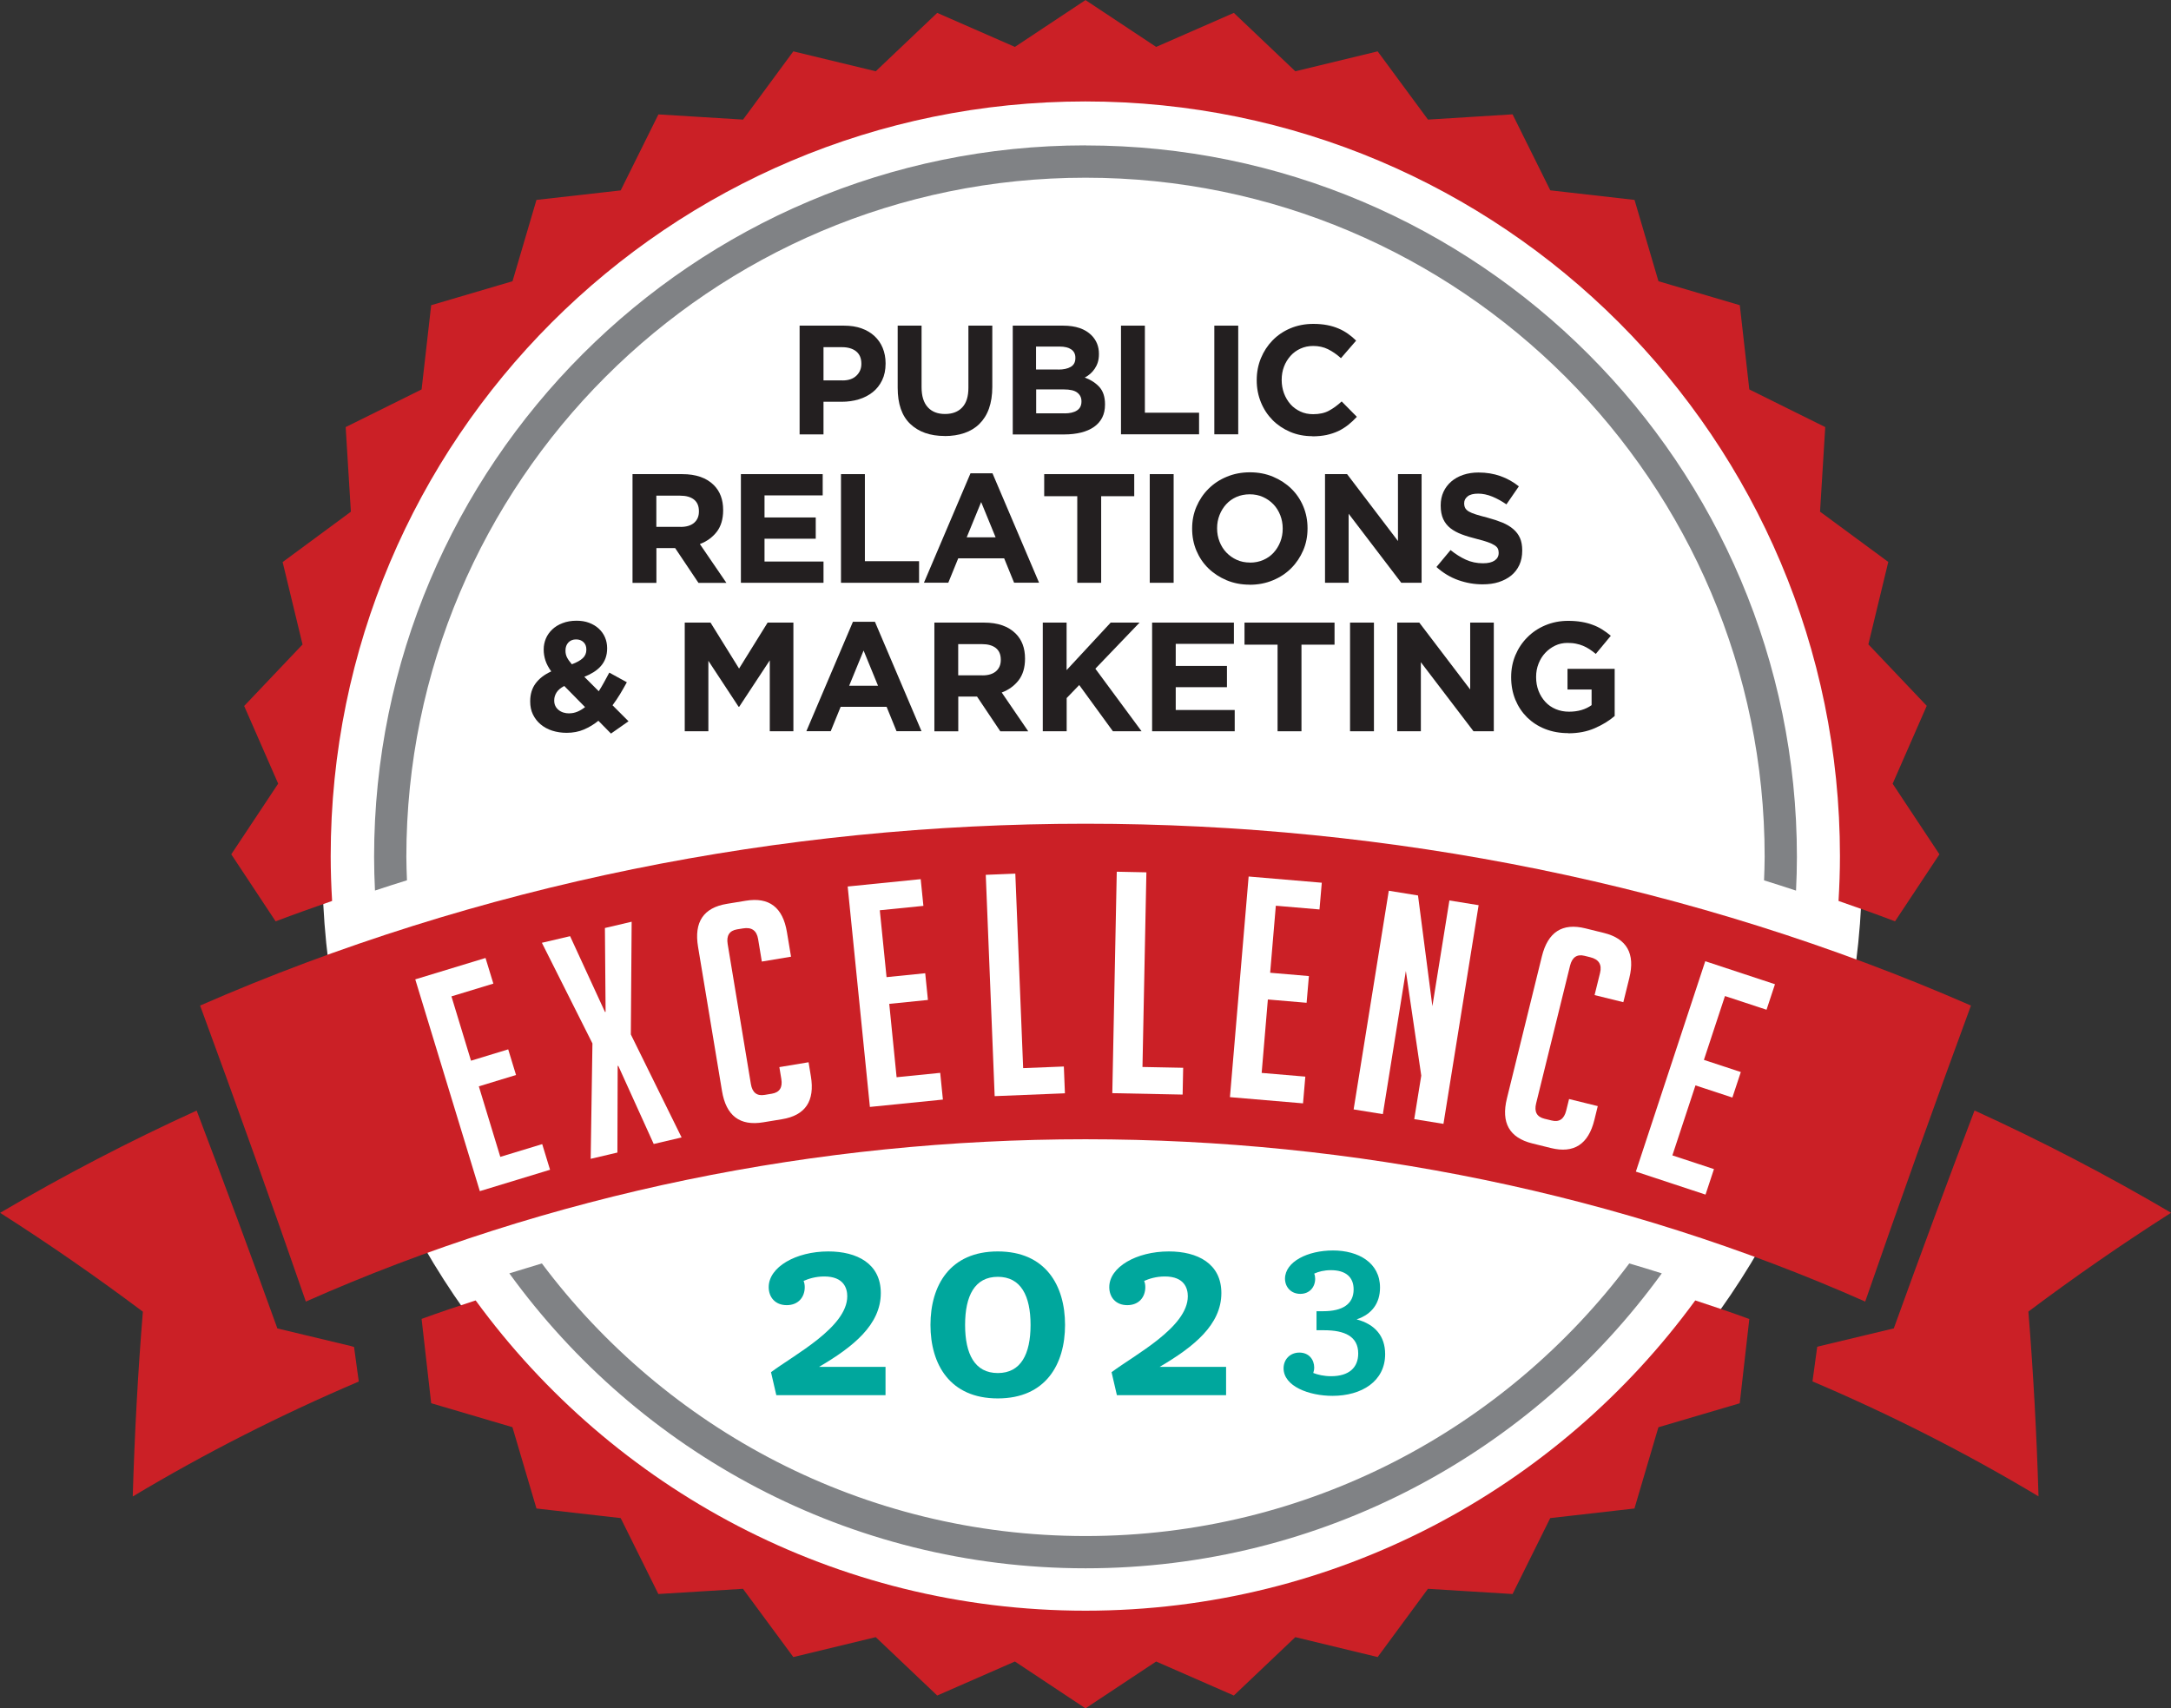 <?xml version="1.0" encoding="UTF-8"?> <svg xmlns="http://www.w3.org/2000/svg" width="230" height="181" viewBox="0 0 230 181" fill="none"><rect x="0" y="0" width="230" height="181" fill="#333333" stroke="none"/><g clip-path="url(#clip0_13933_1315)"><path d="M115.715 173.156C160.767 173.156 197.288 136.63 197.288 91.573C197.288 46.516 160.767 9.99 115.715 9.99C70.662 9.99 34.141 46.516 34.141 91.573C34.141 136.63 70.662 173.156 115.715 173.156Z" fill="white"></path><path d="M208.807 106.54C179.428 93.697 147.217 87.275 114.999 87.275C82.782 87.275 50.578 93.697 21.199 106.54C25.038 116.972 28.771 127.42 32.403 137.903C58.257 126.433 86.635 120.705 114.999 120.705C143.363 120.705 171.741 126.433 197.603 137.903C201.235 127.42 204.967 116.972 208.807 106.54ZM230.007 128.492C223.278 124.531 216.329 120.913 209.186 117.659C206.262 125.332 203.416 133.026 200.634 140.742L192.784 142.622C192.698 142.644 192.605 142.672 192.519 142.694L192.019 146.362C200.277 149.873 208.292 153.942 215.964 158.54C215.771 152.026 215.421 145.497 214.892 138.961C219.753 135.314 224.794 131.817 230.021 128.485L230.007 128.492ZM37.236 142.629L29.386 140.749C26.604 133.026 23.752 125.339 20.834 117.666C13.692 120.92 6.742 124.538 0.014 128.5C5.233 131.825 10.274 135.328 15.136 138.975C14.6 145.518 14.256 152.047 14.063 158.554C21.735 153.956 29.75 149.895 38.009 146.376L37.508 142.708C37.415 142.687 37.329 142.658 37.236 142.637V142.629Z" fill="#CB2026"></path><path d="M115.001 15.402C73.445 15.402 39.633 49.218 39.633 90.786C39.633 91.98 39.669 93.174 39.726 94.354C40.855 93.982 41.978 93.617 43.115 93.267C43.086 92.438 43.05 91.615 43.05 90.786C43.05 51.106 75.325 18.828 115.001 18.828C154.676 18.828 186.951 51.106 186.951 90.786C186.951 91.622 186.915 92.445 186.886 93.274C188.023 93.624 189.146 93.989 190.275 94.361C190.333 93.174 190.368 91.987 190.368 90.793C190.368 49.233 156.556 15.409 115.001 15.409V15.402ZM115.001 162.744C91.47 162.744 70.542 151.388 57.408 133.862C56.257 134.205 55.105 134.555 53.961 134.913C67.668 153.827 89.918 166.162 115.008 166.162C140.097 166.162 162.348 153.827 176.054 134.913C174.91 134.548 173.759 134.205 172.608 133.862C159.473 151.388 138.545 162.744 115.008 162.744H115.001Z" fill="#808285"></path><path d="M114.992 170.654C88.451 170.654 64.935 157.704 50.392 137.781C48.469 138.411 46.552 139.047 44.658 139.741H44.665L45.68 148.672L54.289 151.211L56.834 159.827L65.757 160.843L69.747 168.887L78.713 168.337L84.047 175.566L92.777 173.457L99.291 179.642L107.52 176.038L114.999 181.001L122.485 176.038L130.715 179.642L137.228 173.457L145.951 175.566L151.278 168.337L160.244 168.887L164.234 160.843L173.157 159.827L175.695 151.218L184.311 148.679L185.326 139.755H185.34C183.438 139.054 181.522 138.418 179.599 137.781C165.056 157.704 141.54 170.654 114.992 170.654ZM200.52 83.014L204.123 74.783L197.939 68.269L200.048 59.538L192.819 54.211L193.37 45.251L185.326 41.261L184.318 32.336L175.702 29.798L173.164 21.181L164.241 20.166L160.244 12.114L151.285 12.672L145.951 5.442L137.228 7.552L130.715 1.366L122.485 4.97L114.999 0.008L107.52 4.97L99.291 1.366L92.777 7.552L84.047 5.442L78.72 12.672L69.754 12.121L65.757 20.173L56.834 21.181L54.296 29.798L45.68 32.336L44.665 41.261L36.621 45.251L37.172 54.218L29.943 59.552L32.052 68.283L25.868 74.798L29.471 83.028L24.502 90.515L29.2 97.616C31.18 96.865 33.182 96.157 35.184 95.456C35.091 93.883 35.034 92.303 35.034 90.708C35.034 46.545 70.827 10.748 114.978 10.748C159.129 10.748 194.928 46.545 194.928 90.708C194.928 92.303 194.871 93.883 194.778 95.456C196.787 96.157 198.789 96.858 200.763 97.616L205.468 90.515L200.505 83.028L200.52 83.014Z" fill="#CB2026"></path><path d="M50.837 126.211L43.994 103.765L51.437 101.498L52.267 104.215L47.827 105.567L49.9 112.382L53.84 111.18L54.669 113.897L50.729 115.099L53.003 122.571L57.443 121.22L58.273 123.937L50.83 126.204L50.837 126.211Z" fill="white"></path><path d="M72.216 120.512L69.256 121.206L65.502 112.925L65.438 112.939L65.409 122.114L62.578 122.779L62.764 110.551L57.408 99.889L60.397 99.189L64.093 107.219L64.158 107.204L64.086 98.323L66.918 97.658L66.832 109.6L72.216 120.526V120.512Z" fill="white"></path><path d="M85.663 112.553L85.906 114.033C86.343 116.658 85.32 118.174 82.853 118.581L80.852 118.91C78.378 119.318 76.926 118.216 76.49 115.592L73.952 100.311C73.516 97.687 74.531 96.171 77.005 95.763L79.007 95.434C81.481 95.026 82.932 96.128 83.368 98.752L83.804 101.362L80.709 101.877L80.315 99.489C80.165 98.588 79.629 98.209 78.707 98.366L78.092 98.466C77.276 98.602 76.941 99.124 77.091 100.025L79.55 114.856C79.7 115.757 80.187 116.143 81.002 116.007L81.774 115.878C82.589 115.742 82.925 115.22 82.775 114.319L82.567 113.061L85.663 112.546V112.553Z" fill="white"></path><path d="M92.157 117.273L89.805 93.926L97.541 93.147L97.827 95.978L93.208 96.443L93.923 103.529L98.02 103.115L98.306 105.946L94.209 106.361L94.988 114.134L99.607 113.669L99.893 116.501L92.157 117.28V117.273Z" fill="white"></path><path d="M112.82 115.836L105.377 116.137L104.434 92.689L107.565 92.561L108.395 113.169L112.706 112.997L112.82 115.836Z" fill="white"></path><path d="M125.29 115.971L117.84 115.821L118.312 92.359L121.451 92.424L121.036 113.047L125.347 113.132L125.29 115.978V115.971Z" fill="white"></path><path d="M130.302 116.25L132.283 92.867L140.033 93.525L139.79 96.357L135.164 95.963L134.563 103.064L138.668 103.415L138.424 106.246L134.32 105.896L133.663 113.676L138.289 114.069L138.045 116.901L130.295 116.243L130.302 116.25Z" fill="white"></path><path d="M151.75 106.603L153.552 95.405L156.648 95.905L152.923 119.074L149.827 118.573L150.571 113.961L148.94 102.877L146.502 118.044L143.406 117.543L147.131 94.375L150.227 94.876L151.75 106.61V106.603Z" fill="white"></path><path d="M169.269 117.201L168.911 118.66C168.275 121.242 166.738 122.236 164.307 121.635L162.34 121.149C159.909 120.548 159.009 118.961 159.645 116.379L163.349 101.334C163.985 98.752 165.515 97.758 167.953 98.359L169.919 98.845C172.35 99.446 173.251 101.034 172.615 103.615L171.979 106.182L168.933 105.431L169.512 103.086C169.733 102.199 169.383 101.641 168.475 101.42L167.874 101.27C167.074 101.069 166.559 101.42 166.337 102.306L162.741 116.901C162.519 117.788 162.812 118.331 163.62 118.531L164.385 118.717C165.186 118.918 165.701 118.567 165.923 117.681L166.23 116.443L169.276 117.194L169.269 117.201Z" fill="white"></path><path d="M173.308 124.131L180.658 101.842L188.044 104.28L187.15 106.983L182.746 105.532L180.515 112.296L184.426 113.583L183.532 116.286L179.621 114.999L177.176 122.415L181.58 123.866L180.687 126.569L173.301 124.131H173.308Z" fill="white"></path><path d="M84.705 34.502H89.41C90.103 34.502 90.718 34.595 91.262 34.788C91.805 34.981 92.263 35.253 92.641 35.603C93.02 35.954 93.314 36.376 93.514 36.862C93.714 37.348 93.821 37.892 93.821 38.485V38.521C93.821 39.193 93.7 39.779 93.457 40.28C93.213 40.788 92.885 41.209 92.463 41.545C92.041 41.882 91.548 42.139 90.983 42.311C90.418 42.482 89.81 42.568 89.167 42.568H87.243V46.022H84.712V34.509L84.705 34.502ZM89.245 40.309C89.882 40.309 90.375 40.144 90.725 39.808C91.076 39.472 91.254 39.057 91.254 38.564V38.528C91.254 37.956 91.069 37.527 90.704 37.227C90.339 36.933 89.832 36.783 89.202 36.783H87.243V40.301H89.252L89.245 40.309Z" fill="#231F20"></path><path d="M100.085 46.194C98.541 46.194 97.325 45.764 96.431 44.913C95.538 44.063 95.102 42.783 95.102 41.081V34.502H97.633V41.016C97.633 41.96 97.854 42.668 98.29 43.147C98.727 43.626 99.334 43.862 100.114 43.862C100.893 43.862 101.501 43.634 101.937 43.169C102.373 42.711 102.595 42.017 102.595 41.095V34.502H105.126V40.995C105.126 41.874 105.004 42.632 104.775 43.283C104.547 43.934 104.203 44.47 103.767 44.906C103.331 45.343 102.795 45.664 102.173 45.879C101.551 46.093 100.85 46.201 100.085 46.201V46.194Z" fill="#231F20"></path><path d="M107.3 34.502H112.634C113.957 34.502 114.958 34.845 115.637 35.525C116.159 36.054 116.423 36.705 116.423 37.484V37.52C116.423 37.849 116.381 38.142 116.302 38.392C116.223 38.642 116.109 38.871 115.973 39.071C115.837 39.272 115.68 39.45 115.501 39.608C115.322 39.765 115.129 39.894 114.922 40.001C115.587 40.251 116.109 40.594 116.495 41.031C116.874 41.467 117.067 42.068 117.067 42.833V42.868C117.067 43.398 116.967 43.855 116.767 44.248C116.566 44.642 116.273 44.971 115.894 45.235C115.515 45.5 115.065 45.693 114.529 45.829C114 45.958 113.406 46.029 112.763 46.029H107.293V34.516L107.3 34.502ZM112.105 39.157C112.663 39.157 113.106 39.064 113.435 38.871C113.764 38.678 113.928 38.371 113.928 37.942V37.906C113.928 37.52 113.785 37.227 113.499 37.026C113.213 36.826 112.806 36.719 112.262 36.719H109.76V39.15H112.098L112.105 39.157ZM112.777 43.798C113.335 43.798 113.778 43.698 114.093 43.49C114.407 43.29 114.572 42.976 114.572 42.547V42.511C114.572 42.125 114.421 41.824 114.128 41.596C113.835 41.367 113.356 41.26 112.698 41.26H109.774V43.791H112.784L112.777 43.798Z" fill="#231F20"></path><path d="M118.76 34.502H121.291V43.727H127.032V46.015H118.76V34.502Z" fill="#231F20"></path><path d="M128.648 34.502H131.18V46.015H128.648V34.502Z" fill="#231F20"></path><path d="M139.037 46.215C138.194 46.215 137.407 46.065 136.685 45.758C135.963 45.45 135.334 45.028 134.812 44.499C134.29 43.97 133.875 43.341 133.582 42.618C133.289 41.896 133.139 41.124 133.139 40.302V40.266C133.139 39.444 133.289 38.671 133.582 37.956C133.875 37.241 134.29 36.605 134.812 36.068C135.341 35.525 135.97 35.096 136.699 34.788C137.429 34.481 138.244 34.316 139.13 34.316C139.667 34.316 140.16 34.359 140.603 34.445C141.047 34.531 141.447 34.653 141.812 34.81C142.176 34.96 142.505 35.153 142.813 35.368C143.12 35.582 143.406 35.825 143.671 36.09L142.062 37.949C141.611 37.541 141.154 37.227 140.689 36.998C140.224 36.769 139.702 36.655 139.116 36.655C138.637 36.655 138.187 36.748 137.779 36.934C137.364 37.12 137.014 37.377 136.721 37.706C136.428 38.035 136.192 38.414 136.027 38.85C135.863 39.286 135.784 39.744 135.784 40.237V40.273C135.784 40.767 135.87 41.231 136.027 41.667C136.192 42.104 136.42 42.49 136.706 42.819C136.992 43.148 137.35 43.405 137.758 43.598C138.165 43.791 138.623 43.884 139.116 43.884C139.774 43.884 140.332 43.763 140.782 43.52C141.24 43.276 141.69 42.947 142.14 42.533L143.749 44.163C143.456 44.478 143.149 44.764 142.827 45.021C142.505 45.272 142.162 45.493 141.783 45.672C141.404 45.851 140.989 45.986 140.539 46.087C140.088 46.18 139.588 46.23 139.023 46.23L139.037 46.215Z" fill="#231F20"></path><path d="M67.01 50.234H72.272C73.731 50.234 74.846 50.621 75.626 51.4C76.283 52.058 76.612 52.938 76.612 54.032V54.067C76.612 54.997 76.383 55.762 75.933 56.348C75.475 56.935 74.882 57.364 74.145 57.643L76.955 61.754H73.995L71.528 58.072H69.541V61.754H67.01V50.242V50.234ZM72.108 55.826C72.73 55.826 73.209 55.676 73.545 55.383C73.881 55.09 74.045 54.689 74.045 54.196V54.16C74.045 53.61 73.867 53.202 73.516 52.923C73.166 52.651 72.68 52.516 72.05 52.516H69.534V55.819H72.1L72.108 55.826Z" fill="#231F20"></path><path d="M78.492 50.234H87.158V52.487H80.995V54.825H86.421V57.078H80.995V59.495H87.244V61.747H78.492V50.234Z" fill="#231F20"></path><path d="M89.096 50.234H91.627V59.459H97.368V61.747H89.096V50.234Z" fill="#231F20"></path><path d="M102.809 50.148H105.147L110.081 61.74H107.435L106.384 59.158H101.515L100.464 61.74H97.883L102.816 50.148H102.809ZM105.476 56.928L103.946 53.195L102.416 56.928H105.476Z" fill="#231F20"></path><path d="M114.128 52.573H110.625V50.234H120.163V52.573H116.66V61.747H114.128V52.573Z" fill="#231F20"></path><path d="M121.807 50.234H124.338V61.747H121.807V50.234Z" fill="#231F20"></path><path d="M132.396 61.947C131.509 61.947 130.694 61.79 129.943 61.475C129.2 61.16 128.556 60.739 128.013 60.209C127.469 59.68 127.048 59.051 126.747 58.336C126.447 57.621 126.297 56.849 126.297 56.026V55.99C126.297 55.168 126.447 54.396 126.754 53.681C127.062 52.966 127.484 52.329 128.027 51.793C128.571 51.249 129.214 50.82 129.965 50.513C130.716 50.198 131.538 50.041 132.424 50.041C133.311 50.041 134.126 50.198 134.877 50.513C135.62 50.828 136.264 51.249 136.807 51.779C137.351 52.308 137.773 52.937 138.073 53.652C138.373 54.367 138.523 55.139 138.523 55.962V55.998C138.523 56.82 138.373 57.592 138.066 58.307C137.758 59.022 137.336 59.659 136.793 60.202C136.25 60.746 135.606 61.175 134.855 61.482C134.105 61.797 133.282 61.954 132.396 61.954V61.947ZM132.432 59.609C132.939 59.609 133.404 59.516 133.833 59.33C134.262 59.144 134.627 58.886 134.927 58.558C135.227 58.229 135.463 57.85 135.635 57.413C135.806 56.977 135.892 56.52 135.892 56.026V55.99C135.892 55.497 135.806 55.032 135.635 54.589C135.463 54.153 135.227 53.767 134.913 53.438C134.598 53.109 134.233 52.851 133.804 52.658C133.375 52.465 132.911 52.372 132.403 52.372C131.895 52.372 131.416 52.465 130.994 52.651C130.573 52.837 130.208 53.094 129.908 53.423C129.607 53.752 129.371 54.131 129.2 54.567C129.028 55.004 128.942 55.461 128.942 55.955V55.99C128.942 56.484 129.028 56.949 129.2 57.385C129.371 57.821 129.607 58.207 129.922 58.536C130.237 58.865 130.601 59.123 131.023 59.316C131.445 59.509 131.917 59.602 132.432 59.602V59.609Z" fill="#231F20"></path><path d="M140.375 50.234H142.713L148.104 57.321V50.234H150.607V61.747H148.454L142.877 54.432V61.747H140.375V50.234Z" fill="#231F20"></path><path d="M157.063 61.911C156.184 61.911 155.326 61.761 154.482 61.461C153.638 61.16 152.873 60.696 152.18 60.074L153.674 58.279C154.203 58.708 154.739 59.044 155.297 59.301C155.848 59.551 156.455 59.68 157.113 59.68C157.642 59.68 158.05 59.587 158.336 59.394C158.622 59.201 158.772 58.937 158.772 58.593V58.558C158.772 58.393 158.743 58.25 158.679 58.121C158.622 57.993 158.5 57.878 158.336 57.771C158.171 57.664 157.928 57.549 157.628 57.442C157.328 57.335 156.934 57.22 156.448 57.099C155.869 56.956 155.34 56.798 154.868 56.62C154.396 56.441 153.996 56.226 153.667 55.969C153.338 55.712 153.081 55.39 152.902 55.004C152.723 54.617 152.63 54.146 152.63 53.574V53.538C152.63 53.009 152.73 52.537 152.923 52.115C153.116 51.693 153.395 51.328 153.746 51.021C154.103 50.713 154.525 50.477 155.011 50.313C155.497 50.148 156.048 50.062 156.634 50.062C157.478 50.062 158.257 50.191 158.958 50.441C159.666 50.692 160.316 51.056 160.91 51.528L159.594 53.438C159.079 53.087 158.572 52.808 158.078 52.608C157.585 52.408 157.092 52.301 156.598 52.301C156.105 52.301 155.733 52.394 155.49 52.587C155.247 52.78 155.118 53.016 155.118 53.302V53.337C155.118 53.523 155.154 53.688 155.226 53.824C155.297 53.96 155.426 54.081 155.612 54.196C155.798 54.303 156.055 54.41 156.377 54.51C156.698 54.61 157.113 54.725 157.607 54.853C158.193 55.011 158.708 55.182 159.165 55.368C159.623 55.561 160.009 55.79 160.323 56.062C160.638 56.334 160.874 56.648 161.031 57.006C161.189 57.363 161.267 57.8 161.267 58.307V58.343C161.267 58.915 161.167 59.423 160.96 59.866C160.752 60.309 160.466 60.681 160.095 60.982C159.723 61.282 159.28 61.511 158.772 61.675C158.264 61.84 157.692 61.911 157.063 61.911Z" fill="#231F20"></path><path d="M63.398 76.363C62.927 76.749 62.412 77.057 61.861 77.293C61.311 77.528 60.696 77.643 60.031 77.643C59.48 77.643 58.973 77.564 58.501 77.414C58.029 77.264 57.621 77.035 57.278 76.749C56.935 76.463 56.663 76.113 56.463 75.705C56.263 75.297 56.17 74.84 56.17 74.325V74.289C56.17 73.553 56.363 72.923 56.742 72.409C57.128 71.887 57.679 71.465 58.401 71.136C58.115 70.743 57.907 70.356 57.786 69.984C57.664 69.613 57.6 69.227 57.6 68.833V68.797C57.6 68.404 57.679 68.025 57.829 67.66C57.979 67.296 58.208 66.981 58.501 66.695C58.794 66.416 59.159 66.187 59.595 66.023C60.031 65.851 60.524 65.766 61.082 65.766C61.575 65.766 62.019 65.837 62.412 65.987C62.805 66.137 63.148 66.338 63.434 66.602C63.72 66.867 63.942 67.174 64.092 67.525C64.242 67.875 64.321 68.254 64.321 68.662V68.697C64.321 69.084 64.264 69.427 64.149 69.741C64.035 70.056 63.87 70.328 63.656 70.571C63.441 70.814 63.184 71.028 62.891 71.214C62.598 71.4 62.269 71.565 61.904 71.708L63.434 73.238C63.62 72.945 63.806 72.63 63.992 72.294C64.178 71.958 64.364 71.615 64.55 71.264L66.409 72.287C66.187 72.695 65.951 73.102 65.701 73.524C65.451 73.939 65.179 74.339 64.893 74.725L66.587 76.42L64.728 77.722L63.398 76.37V76.363ZM60.324 75.576C60.61 75.576 60.889 75.519 61.168 75.405C61.447 75.29 61.718 75.126 61.983 74.918L59.781 72.68C59.395 72.88 59.123 73.109 58.958 73.374C58.794 73.638 58.715 73.91 58.715 74.196V74.232C58.715 74.64 58.865 74.961 59.166 75.212C59.466 75.462 59.852 75.584 60.324 75.584V75.576ZM60.589 70.378C61.096 70.192 61.475 69.977 61.733 69.741C61.99 69.505 62.119 69.205 62.119 68.847V68.812C62.119 68.483 62.019 68.225 61.811 68.032C61.611 67.839 61.346 67.746 61.032 67.746C60.689 67.746 60.424 67.854 60.217 68.068C60.017 68.283 59.909 68.561 59.909 68.912V68.948C59.909 69.198 59.959 69.434 60.067 69.648C60.174 69.863 60.346 70.106 60.581 70.378H60.589Z" fill="#231F20"></path><path d="M72.543 65.965H75.274L78.299 70.835L81.323 65.965H84.054V77.478H81.552V69.962L78.313 74.882H78.249L75.046 70.012V77.478H72.543V65.965Z" fill="#231F20"></path><path d="M90.354 65.879H92.692L97.626 77.47H94.98L93.929 74.889H89.06L88.009 77.47H85.428L90.361 65.879H90.354ZM93.021 72.658L91.491 68.925L89.961 72.658H93.021Z" fill="#231F20"></path><path d="M98.99 65.965H104.253C105.711 65.965 106.827 66.351 107.606 67.13C108.264 67.788 108.593 68.668 108.593 69.762V69.798C108.593 70.727 108.364 71.493 107.913 72.079C107.456 72.665 106.862 73.094 106.126 73.373L108.936 77.485H105.976L103.509 73.802H101.521V77.485H98.99V65.972V65.965ZM104.088 71.557C104.71 71.557 105.189 71.407 105.525 71.114C105.861 70.82 106.026 70.42 106.026 69.927V69.891C106.026 69.34 105.847 68.933 105.497 68.654C105.146 68.382 104.66 68.246 104.031 68.246H101.514V71.55H104.081L104.088 71.557Z" fill="#231F20"></path><path d="M110.467 65.965H112.998V70.999L117.667 65.965H120.727L116.044 70.849L120.941 77.478H117.903L114.335 72.579L113.005 73.96V77.478H110.474V65.965H110.467Z" fill="#231F20"></path><path d="M122.057 65.965H130.722V68.217H124.559V70.556H129.986V72.808H124.559V75.225H130.808V77.478H122.057V65.965Z" fill="#231F20"></path><path d="M135.349 68.303H131.846V65.965H141.384V68.303H137.88V77.478H135.349V68.303Z" fill="#231F20"></path><path d="M143.027 65.965H145.558V77.478H143.027V65.965Z" fill="#231F20"></path><path d="M148.025 65.965H150.363L155.754 73.051V65.965H158.257V77.478H156.105L150.528 70.162V77.478H148.025V65.965Z" fill="#231F20"></path><path d="M166.15 77.678C165.249 77.678 164.434 77.528 163.69 77.235C162.947 76.942 162.317 76.527 161.781 76.005C161.252 75.476 160.837 74.854 160.537 74.132C160.244 73.409 160.094 72.615 160.094 71.765V71.729C160.094 70.906 160.244 70.134 160.544 69.419C160.844 68.704 161.266 68.068 161.803 67.531C162.339 66.988 162.975 66.559 163.712 66.251C164.448 65.944 165.249 65.779 166.128 65.779C166.643 65.779 167.115 65.815 167.537 65.887C167.959 65.958 168.352 66.058 168.709 66.194C169.074 66.323 169.41 66.487 169.732 66.688C170.046 66.888 170.354 67.109 170.654 67.36L169.06 69.283C168.838 69.097 168.624 68.933 168.402 68.79C168.18 68.647 167.959 68.525 167.716 68.425C167.48 68.325 167.222 68.246 166.951 68.196C166.679 68.139 166.371 68.118 166.05 68.118C165.592 68.118 165.156 68.211 164.756 68.404C164.355 68.597 164.005 68.854 163.704 69.176C163.404 69.498 163.168 69.877 162.997 70.313C162.825 70.749 162.739 71.214 162.739 71.707V71.743C162.739 72.272 162.825 72.758 162.997 73.202C163.168 73.645 163.411 74.031 163.719 74.368C164.026 74.704 164.398 74.954 164.82 75.133C165.242 75.311 165.714 75.404 166.228 75.404C167.172 75.404 167.966 75.175 168.617 74.711V73.052H166.064V70.864H171.062V75.862C170.468 76.37 169.768 76.799 168.945 77.156C168.123 77.514 167.194 77.693 166.143 77.693L166.15 77.678Z" fill="#231F20"></path><path d="M81.695 145.375C84.162 143.531 89.76 140.62 89.76 137.338C89.76 136.523 89.417 135.243 87.322 135.243C86.385 135.243 85.635 135.493 85.134 135.715C85.227 135.936 85.256 136.151 85.256 136.373C85.256 137.438 84.569 138.282 83.347 138.282C82.124 138.282 81.438 137.438 81.438 136.373C81.438 134.249 84.312 132.59 87.751 132.59C90.782 132.59 93.314 133.87 93.314 137.002C93.314 140.348 90.404 142.694 86.778 144.818H93.814V147.821H82.245L81.681 145.383L81.695 145.375Z" fill="#00A79D"></path><path d="M98.576 140.377C98.576 136.187 100.643 132.59 105.705 132.59C110.767 132.59 112.833 136.187 112.833 140.377C112.833 144.567 110.767 148.164 105.705 148.164C100.643 148.164 98.576 144.567 98.576 140.377ZM109.18 140.377C109.18 137.281 108.15 135.279 105.712 135.279C103.274 135.279 102.244 137.281 102.244 140.377C102.244 143.473 103.274 145.476 105.712 145.476C108.15 145.476 109.18 143.473 109.18 140.377Z" fill="#00A79D"></path><path d="M117.775 145.375C120.242 143.531 125.84 140.62 125.84 137.338C125.84 136.523 125.497 135.243 123.402 135.243C122.465 135.243 121.715 135.493 121.214 135.715C121.307 135.936 121.336 136.151 121.336 136.373C121.336 137.438 120.649 138.282 119.427 138.282C118.204 138.282 117.518 137.438 117.518 136.373C117.518 134.249 120.392 132.59 123.831 132.59C126.863 132.59 129.394 133.87 129.394 137.002C129.394 140.348 126.484 142.694 122.859 144.818H129.894V147.821H118.326L117.761 145.383L117.775 145.375Z" fill="#00A79D"></path><path d="M135.984 144.981C135.984 144.001 136.699 143.307 137.657 143.307C138.666 143.307 139.23 144.044 139.23 144.902C139.23 145.074 139.209 145.224 139.13 145.467C139.624 145.66 140.26 145.81 141.018 145.81C142.913 145.81 143.892 144.902 143.892 143.4C143.892 141.584 142.441 140.94 140.281 140.94H139.474V138.924H140.189C142.205 138.924 143.406 138.187 143.406 136.614C143.406 135.291 142.548 134.576 140.996 134.576C140.281 134.576 139.695 134.726 139.23 134.941C139.302 135.113 139.331 135.306 139.331 135.484C139.331 136.371 138.737 137.086 137.758 137.086C136.778 137.086 136.135 136.371 136.135 135.463C136.163 133.668 138.544 132.488 141.218 132.488C143.892 132.488 146.202 133.768 146.202 136.421C146.202 138.044 145.365 139.246 143.721 139.789C145.665 140.304 146.745 141.555 146.745 143.472C146.745 146.346 144.264 147.891 141.168 147.891C138.687 147.891 135.984 146.883 135.984 144.966V144.981Z" fill="#00A79D"></path></g><defs><clipPath id="clip0_13933_1315"><rect width="230" height="181" fill="white"></rect></clipPath></defs></svg> 